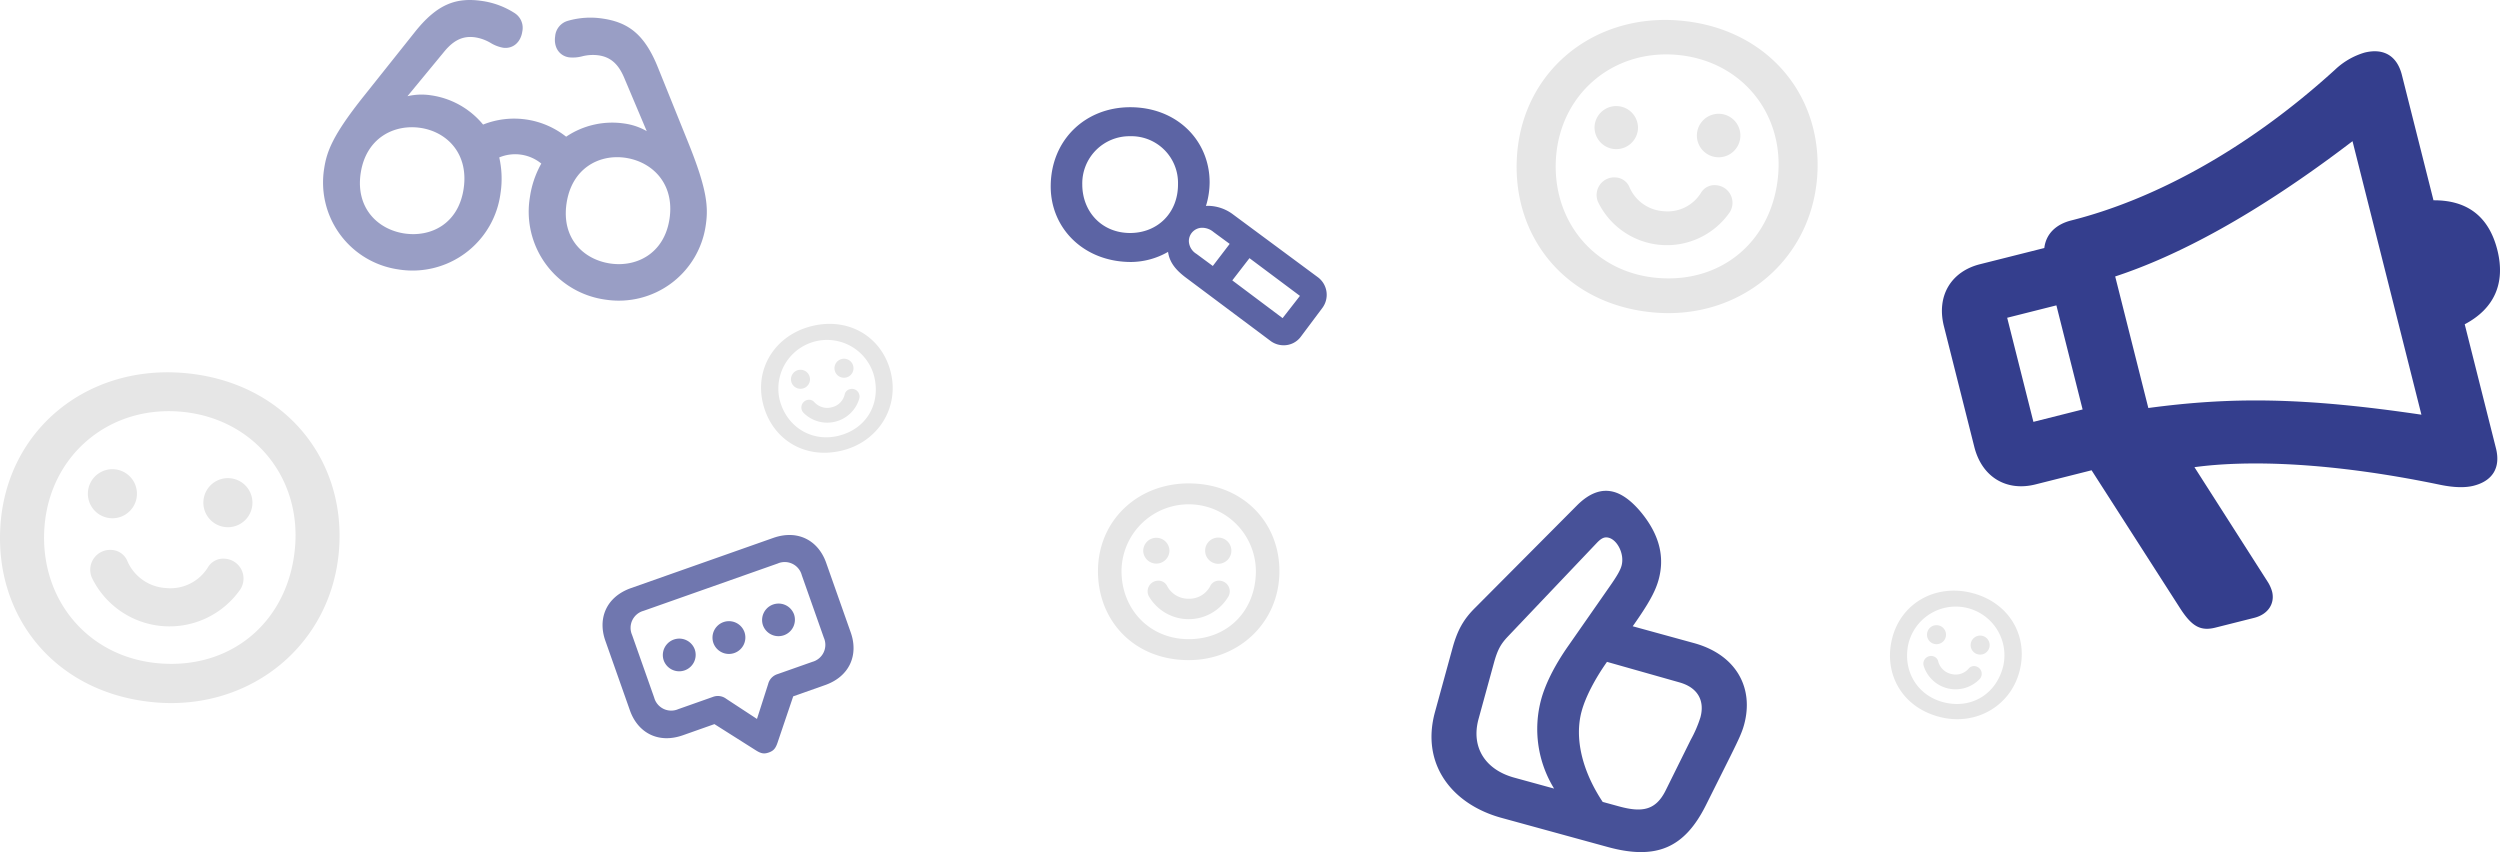 <svg xmlns="http://www.w3.org/2000/svg" width="718.571" height="244.916" viewBox="0 0 718.571 244.916">
  <g id="Group_180" data-name="Group 180" transform="translate(-225.501 -1894.869)">
    <path id="Path_193" data-name="Path 193" d="M423.431,1936.129c5.366,13.337,5.679,18.311,4.937,23.39a25.238,25.238,0,0,1-28.66,21.5,25.5,25.5,0,0,1-21.909-29.394,27.708,27.708,0,0,1,3.289-9.74,11.861,11.861,0,0,0-12.09-1.765,27.656,27.656,0,0,1,.368,10.274,25.5,25.5,0,0,1-29.4,21.908,25.239,25.239,0,0,1-21.321-28.792c.741-5.079,2.462-9.756,11.419-21l14.733-18.5c6.347-7.946,11.779-9.954,19.243-8.865a23.385,23.385,0,0,1,9.4,3.5,5.024,5.024,0,0,1,2.181,5.3c-.467,3.2-2.808,5.038-5.551,4.637a10.5,10.5,0,0,1-3.49-1.338,12.448,12.448,0,0,0-4.482-1.64c-3.35-.489-6.062.671-8.83,4l-10.655,12.919a17.739,17.739,0,0,1,6.629-.278,23.713,23.713,0,0,1,15.113,8.431,24.107,24.107,0,0,1,23.872,3.484,23.707,23.707,0,0,1,16.891-3.761,17.72,17.72,0,0,1,6.273,2.161l-6.515-15.424c-1.7-3.985-3.968-5.871-7.321-6.361a12.466,12.466,0,0,0-4.763.291,10.5,10.5,0,0,1-3.725.286c-2.742-.4-4.464-2.831-4-6.031a5.021,5.021,0,0,1,3.608-4.453,23.355,23.355,0,0,1,10-.667c7.468,1.089,12.1,4.566,15.907,13.994Zm-64.659,12.923c1.475-10.109-4.881-16.327-12.448-17.431-7.671-1.119-15.69,3-17.165,13.11-1.453,9.956,4.959,16.131,12.63,17.251C349.359,1963.086,357.289,1959.211,358.772,1949.052Zm59.178,8.637c1.476-10.11-5.034-16.35-12.7-17.469-7.569-1.1-15.438,3.037-16.913,13.147-1.482,10.158,5.013,16.139,12.583,17.243C408.585,1971.729,416.5,1967.644,417.95,1957.689Z" fill="#343e8d" opacity="0.5"/>
    <path id="Path_194" data-name="Path 194" d="M924.953,1952.441c9.82-.065,15.955,4.755,18.354,14.275,2.421,9.611-.95,16.92-9.377,21.358l8.977,35.632c1.439,5.712-1.094,9.436-6.44,10.783-2.271.572-5.443.6-9.821-.324-30.626-6.362-54.642-7.156-70.4-5.018l21.016,32.888a10.43,10.43,0,0,1,1.3,2.856c.845,3.355-1.054,6.534-5.134,7.562l-11.155,2.81c-4.257,1.072-6.734-.33-10.032-5.379l-25.56-39.844-16.141,4.066c-8.16,2.056-15.333-1.923-17.572-10.81l-8.725-34.634c-2.239-8.887,2.193-15.789,10.352-17.845l18.5-4.66c.491-4.171,3.48-6.854,7.742-7.927,23.577-5.94,50.444-20.23,75.78-43.293A20.953,20.953,0,0,1,905.1,1910c5.347-1.347,9.342.732,10.78,6.444Zm-114.994,63.682,14.145-3.564-7.538-29.921-14.145,3.564Zm91.721-80.674c-27.9,21.3-50.487,33.065-68.214,38.881l9.525,37.81c23.7-3.173,44.239-3.142,78.493,1.921Z" fill="#343e8d"/>
    <path id="Path_195" data-name="Path 195" d="M712.377,2079.706c12.213,3.349,17.319,12.917,14.418,23.495-.576,2.1-1.38,3.894-3.906,8.982l-7.1,14.2c-6.08,12.093-14.073,15.806-28.213,11.929l-30.505-8.366c-14.143-3.878-23.248-15.361-19.113-30.436l5.032-18.351c1.442-5.259,3.234-8.348,6.513-11.6l29.319-29.47c3.714-3.694,7.205-4.747,10.537-3.834,2.924.8,5.937,3.325,8.708,6.975,4.793,6.342,5.775,12.39,4.172,18.235-.849,3.1-2.529,6.469-7.45,13.413ZM650.483,2101.5c-2.227,8.121,1.9,14.595,10.259,16.887l11.452,3.141a32.636,32.636,0,0,1-3.694-25.706c1.058-3.858,3.456-9.169,7.787-15.331l11.8-16.933c2.265-3.212,3.154-4.852,3.491-6.081.913-3.33-1.184-7.361-3.641-8.034-1.166-.32-2.071,0-3.486,1.493L658.927,2077.8c-2.032,2.145-2.979,3.769-4.037,7.627Zm61,5.984a34.512,34.512,0,0,0,2.761-6.406c1.234-4.5-.439-8.477-5.976-10.059l-20.873-5.912c-3.706,5.267-6.216,10.3-7.274,14.154-2.131,7.772.127,17.187,6.038,26.1l4.674,1.282c6.781,1.86,10.633,1.093,13.469-4.663Z" fill="#343e8d" opacity="0.9"/>
    <path id="Path_196" data-name="Path 196" d="M604.39,1974.625a6.306,6.306,0,0,1,1.146,8.817l-6.173,8.244a6.077,6.077,0,0,1-4.938,2.425,6.312,6.312,0,0,1-3.835-1.322L566.3,1974.625c-3.041-2.293-4.673-4.5-5.069-7.362a21.643,21.643,0,0,1-10.626,2.909c-13.534,0-23.1-9.611-23.1-21.691,0-13.4,9.966-22.793,22.839-22.793,13.445,0,22.836,9.566,22.836,21.6a23.259,23.259,0,0,1-1.057,6.789,4.042,4.042,0,0,1,.749-.044,12.182,12.182,0,0,1,7.1,2.513Zm-40.3-26.761a13.416,13.416,0,0,0-13.756-13.843,13.572,13.572,0,0,0-13.756,13.843c0,7.892,5.644,13.975,13.756,13.975C558.055,1961.839,564.095,1956.24,564.095,1947.864Zm10.007,23.454,4.85-6.348-4.631-3.4a5.075,5.075,0,0,0-3.307-1.234,3.833,3.833,0,0,0-3.79,3.967,4.482,4.482,0,0,0,2.161,3.528Zm20.059,14.99,4.983-6.393-14.505-10.845-4.938,6.392Z" fill="#343e8d" opacity="0.8"/>
    <path id="Path_197" data-name="Path 197" d="M442.732,2110.521,430.85,2103l-9.058,3.2c-7.117,2.51-12.976-.746-15.235-7.148l-7.063-20.022c-2.258-6.4.261-12.614,7.378-15.125l40.864-14.415c7.116-2.511,12.974.746,15.232,7.148l7.063,20.022c2.259,6.4-.259,12.613-7.375,15.124l-9.161,3.232-4.5,13.3c-.566,1.654-1.124,2.349-2.521,2.842S444.21,2111.453,442.732,2110.521Zm.345-9.007,3.207-10.014a3.989,3.989,0,0,1,2.7-2.868L459,2085.1a5.07,5.07,0,0,0,3.294-6.944l-6.342-17.979a5.071,5.071,0,0,0-6.923-3.34l-38.547,13.6a5.072,5.072,0,0,0-3.3,6.944l6.343,17.979a5.072,5.072,0,0,0,6.922,3.34l9.909-3.5a3.991,3.991,0,0,1,3.9.537Zm-26.822-16.881a4.731,4.731,0,0,1,8.921-3.147,4.73,4.73,0,1,1-8.921,3.147Zm14.267-5.033a4.732,4.732,0,0,1,8.922-3.147,4.731,4.731,0,1,1-8.922,3.147Zm14.268-5.033a4.732,4.732,0,0,1,8.923-3.148,4.731,4.731,0,1,1-8.923,3.148Z" fill="#343e8d" opacity="0.7"/>
    <g id="Group_175" data-name="Group 175" opacity="0.1">
      <path id="Path_198" data-name="Path 198" d="M661.566,1939.149c1.865-24.061,22.033-40.279,46.349-38.4,25.338,1.964,41.714,21.425,39.881,45.077-1.868,24.111-22.328,40.769-46.388,38.9C675.662,1982.741,659.726,1962.9,661.566,1939.149Zm75.051,5.713c1.4-18.033-11.127-32.827-29.466-34.248-18.185-1.41-32.992,11.267-34.389,29.3-1.413,18.237,10.874,33.424,29.418,34.861C720.876,1976.223,735.164,1963.609,736.617,1944.862Zm-52.788-13.8a6.251,6.251,0,0,1,12.464.966,6.251,6.251,0,0,1-12.464-.966Zm1.025,21.921a5.062,5.062,0,0,1,5.022-7.114,4.569,4.569,0,0,1,4.038,2.934,11.422,11.422,0,0,0,9.754,6.768,11.249,11.249,0,0,0,10.68-5.185,4.52,4.52,0,0,1,4.442-2.277,5.063,5.063,0,0,1,3.866,7.8,21.975,21.975,0,0,1-37.8-2.929Zm28.4-19.64a6.251,6.251,0,0,1,12.465.965,6.251,6.251,0,0,1-12.465-.965Z"/>
    </g>
    <g id="Group_176" data-name="Group 176" opacity="0.1">
      <path id="Path_199" data-name="Path 199" d="M225.664,2045.363c2.1-27.145,24.857-45.441,52.289-43.315,28.585,2.215,47.059,24.17,44.992,50.853-2.108,27.2-25.19,45.994-52.334,43.891C241.566,2094.541,223.587,2072.161,225.664,2045.363Zm84.668,6.445c1.577-20.344-12.552-37.035-33.241-38.638-20.516-1.589-37.22,12.712-38.8,33.056-1.594,20.573,12.268,37.707,33.188,39.328C292.575,2087.188,308.693,2072.958,310.332,2051.808Zm-59.552-15.573a7.052,7.052,0,0,1,14.062,1.09,7.052,7.052,0,1,1-14.062-1.09Zm1.156,24.73a5.712,5.712,0,0,1,5.666-8.026,5.155,5.155,0,0,1,4.555,3.31,12.885,12.885,0,0,0,11,7.636,12.694,12.694,0,0,0,12.049-5.85,5.1,5.1,0,0,1,5.011-2.568,5.71,5.71,0,0,1,4.362,8.8,24.791,24.791,0,0,1-42.647-3.3Zm32.039-22.157a7.052,7.052,0,0,1,14.062,1.089,7.052,7.052,0,0,1-14.062-1.089Z"/>
    </g>
    <g id="Group_177" data-name="Group 177" opacity="0.1">
      <path id="Path_200" data-name="Path 200" d="M541.088,2059.055c0-14.552,11.37-25.243,26.077-25.243,15.325,0,26.077,10.938,26.077,25.243,0,14.584-11.524,25.552-26.077,25.552C551.593,2084.607,541.088,2073.422,541.088,2059.055Zm45.388-.061a19.311,19.311,0,0,0-38.621,0c0,11.03,8.1,19.588,19.31,19.588C578.474,2078.582,586.476,2070.332,586.476,2058.994Zm-32.38-5.84a3.77,3.77,0,0,1,7.539,0,3.77,3.77,0,0,1-7.539,0Zm1.637,13.131a3.054,3.054,0,0,1,2.688-4.511,2.757,2.757,0,0,1,2.565,1.576,6.886,6.886,0,0,0,6.179,3.615,6.787,6.787,0,0,0,6.18-3.615,2.726,2.726,0,0,1,2.564-1.576,3.052,3.052,0,0,1,2.688,4.511,13.251,13.251,0,0,1-22.864,0Zm16.16-13.131a3.769,3.769,0,0,1,7.538,0,3.769,3.769,0,1,1-7.538,0Z"/>
    </g>
    <g id="Group_178" data-name="Group 178" opacity="0.1">
      <path id="Path_201" data-name="Path 201" d="M444.848,2011.026c-2.6-10.224,3.484-19.764,13.817-22.388,10.767-2.734,20.272,3.031,22.825,13.082,2.6,10.246-3.538,20.008-13.762,22.6C456.788,2027.1,447.412,2021.12,444.848,2011.026Zm31.877-8.142a14,14,0,0,0-27.134,6.891c1.968,7.75,9.182,12.318,17.062,10.317C474.6,2018.074,478.748,2010.85,476.725,2002.884Zm-23.791,1.675a2.732,2.732,0,0,1,5.3-1.345,2.732,2.732,0,1,1-5.3,1.345Zm3.493,8.933a2.213,2.213,0,0,1,1.084-3.649,2,2,0,0,1,2.083.65,4.992,4.992,0,0,0,4.986,1.437,4.92,4.92,0,0,0,3.7-3.642,1.976,1.976,0,0,1,1.52-1.565,2.176,2.176,0,0,1,2.69,1.581,2.205,2.205,0,0,1,0,1.109,9.6,9.6,0,0,1-16.064,4.079Zm9.01-12.109a2.733,2.733,0,0,1,5.3-1.345,2.733,2.733,0,0,1-5.3,1.345Z"/>
    </g>
    <g id="Group_179" data-name="Group 179" opacity="0.1">
      <path id="Path_202" data-name="Path 202" d="M769.287,2078.66c2.429-10.266,12.234-15.909,22.608-13.454,10.81,2.558,16.569,12.068,14.182,22.159-2.434,10.287-12.4,16.1-22.66,13.671C772.433,2098.437,766.889,2088.794,769.287,2078.66Zm32.027,7.532a14,14,0,0,0-27.243-6.446c-1.841,7.78,2.44,15.169,10.352,17.041C792.4,2098.674,799.421,2094.19,801.314,2086.192Zm-21.866-9.524a2.732,2.732,0,0,1,5.318,1.258,2.732,2.732,0,1,1-5.318-1.258Zm-1.037,9.536a2.213,2.213,0,0,1,2.649-2.733,2,2,0,0,1,1.546,1.539,4.994,4.994,0,0,0,3.756,3.582,4.916,4.916,0,0,0,4.962-1.519,1.977,1.977,0,0,1,2.072-.683,2.212,2.212,0,0,1,1.143,3.63,9.6,9.6,0,0,1-16.128-3.816ZM792,2079.639a2.732,2.732,0,0,1,5.317,1.258,2.732,2.732,0,1,1-5.317-1.258Z"/>
    </g>
  </g>
</svg>
